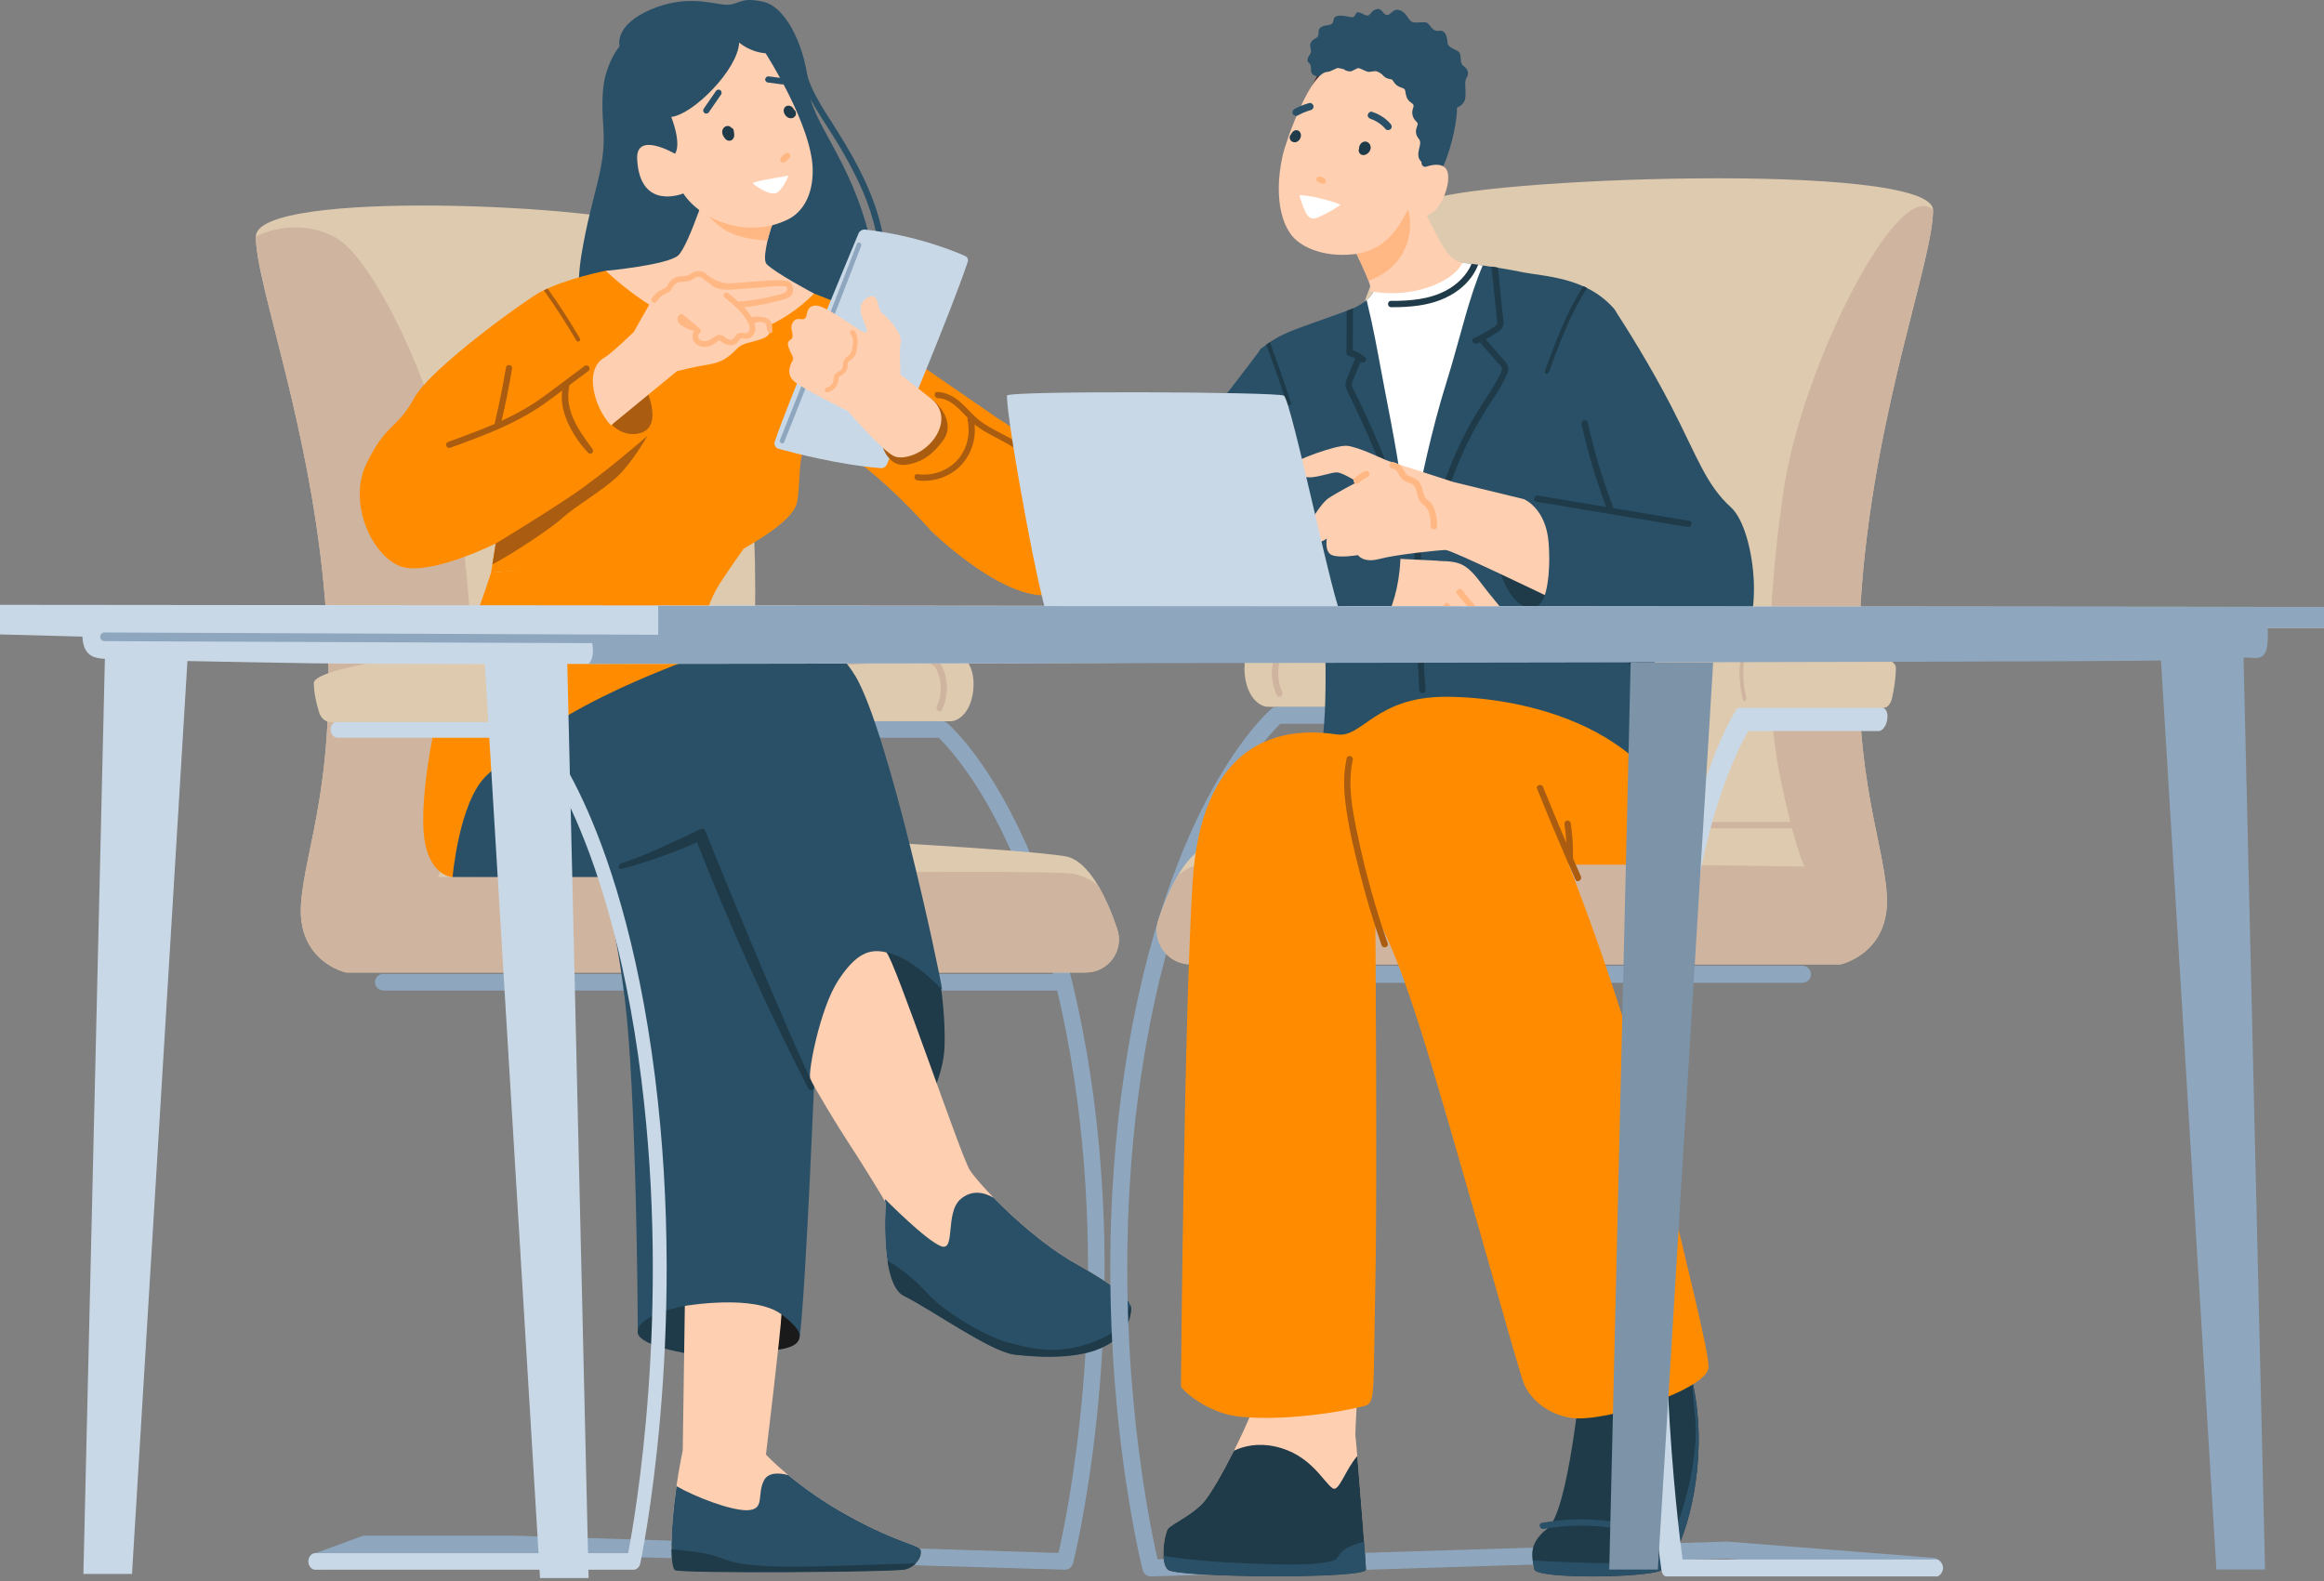 <svg xmlns="http://www.w3.org/2000/svg" width="241" height="164" viewBox="0 0 241 164" fill="none"><rect x="0" y="0" width="241" height="164" fill="#808080" stroke="none"/><g clip-path="url(#clip0_3130_7284)"><path d="M39.746 102.734H109.726C110.203 102.734 110.585 102.353 110.585 101.875C110.585 101.397 110.203 101.016 109.726 101.016H39.746C39.268 101.016 38.887 101.402 38.887 101.875C38.887 102.348 39.268 102.734 39.746 102.734Z" fill="#8EA7BF"></path><path d="M97.411 74.836H69.594C69.594 74.836 68.51 72.667 68.51 70.769C68.51 68.872 91.682 66.707 97.32 67.158C101.276 67.475 101.129 70.815 100.825 72.231C100.37 74.33 99.061 74.799 98.698 74.799C98.335 74.799 97.407 74.836 97.407 74.836H97.411Z" fill="#DECAAF"></path><path d="M110.437 162.806C110.827 162.806 111.172 162.539 111.269 162.163C111.328 161.933 117.187 138.816 113.097 111.652C110.951 97.421 107.06 88.25 104.174 83.062C101.008 77.374 98.348 75.099 98.237 75.003C98.081 74.874 97.888 74.801 97.682 74.801H73.678C73.205 74.801 72.819 75.187 72.819 75.66C72.819 76.133 73.205 76.519 73.678 76.519H97.346C98.026 77.176 100.223 79.474 102.736 84.013C105.53 89.068 109.302 98.005 111.397 111.904C115.05 136.156 110.671 157.131 109.766 161.069L53.35 159.277C53.318 159.277 37.7 159.277 37.673 159.277L32.779 161.065C32.306 161.101 31.952 161.515 31.989 161.988C32.026 162.461 32.439 162.815 32.913 162.778L54.035 161.152L110.423 162.801H110.441L110.437 162.806Z" fill="#8EA7BF"></path><path d="M112.597 100.865H35.891C35.891 100.865 30.85 99.785 31.213 93.844C31.572 87.903 35.174 80.702 33.731 62.525C32.293 44.343 26.531 29.585 26.531 24.544C26.531 19.503 63.653 21.305 67.972 23.643C72.291 25.982 76.611 38.402 77.874 50.827C79.133 63.246 77.323 82.315 77.323 86.561C85.46 87.002 106.137 88.086 110.456 88.808C112.914 89.217 114.734 93.072 115.841 96.311C116.604 98.544 114.959 100.865 112.597 100.865Z" fill="#DECAAF"></path><path d="M38.873 86.453H72.277C72.691 86.453 72.691 87.096 72.277 87.096H38.873C38.459 87.096 38.459 86.453 38.873 86.453Z" fill="#CFB49F"></path><path d="M26.531 24.542C26.531 24.542 30.313 22.382 34.632 24.542C38.951 26.701 45.972 42.002 47.594 53.163C49.216 64.324 49.395 74.405 47.957 81.605C46.519 88.805 45.434 90.965 45.434 90.965C45.434 90.965 108.122 90.064 111.182 90.607C112.29 90.8 113.135 91.236 113.879 91.852C114.679 93.207 115.341 94.82 115.851 96.313C116.613 98.546 114.968 100.867 112.607 100.867H35.891C35.891 100.867 30.85 99.787 31.213 93.846C31.572 87.905 35.174 80.705 33.731 62.528C32.293 44.346 26.531 29.587 26.531 24.546V24.542Z" fill="#CFB49F"></path><path d="M85.635 68.512C88.028 68.287 90.427 68.154 92.83 68.117C93.432 68.108 94.034 68.103 94.636 68.108C95.206 68.108 95.798 68.076 96.364 68.158C97.379 68.305 97.838 69.256 98.055 70.162C98.326 71.324 98.192 72.537 97.701 73.621C97.531 73.998 96.975 73.672 97.145 73.295C97.54 72.418 97.655 71.411 97.462 70.469C97.374 70.056 97.25 69.624 97.011 69.27C96.731 68.852 96.327 68.774 95.849 68.765C93.68 68.714 91.502 68.765 89.338 68.88C88.102 68.949 86.866 69.04 85.635 69.155C85.221 69.197 85.226 68.549 85.635 68.512Z" fill="#CFB49F"></path><path d="M77.119 56.918C77.119 56.918 75.69 58.903 74.634 60.543C73.577 62.184 73.103 63.944 73.007 65.111C72.91 66.273 74.895 73.799 74.895 73.799L46.922 90.966C46.922 90.966 44.257 90.906 43.922 86.201C43.586 81.496 45.493 71.681 47.147 68.878C48.806 66.08 50.915 59.404 50.915 59.404L77.115 56.918H77.119Z" fill="#FF8C00"></path><path d="M97.594 102.5C97.594 102.5 98.058 105.68 97.948 108.584C97.842 111.492 96.169 115.494 93.868 116.808C91.565 118.123 87.122 106.282 87.453 103.373C87.784 100.469 91.29 97.234 92.553 96.959C93.812 96.683 97.599 102.496 97.599 102.496L97.594 102.5Z" fill="#1F3B49"></path><path d="M88.685 70.096C85.221 64.205 78.636 65.418 74.652 67.151C70.664 68.883 58.534 72.563 50.396 80.494C47.598 83.224 46.932 90.966 46.932 90.966H62.182C62.182 90.966 63.57 93.833 64.783 103.537C65.996 113.242 66.147 136.547 66.133 138.132C66.133 138.504 70.604 139.566 74.924 140.236C78.898 140.857 82.827 139.492 82.937 138.614C83.585 133.491 84.536 109.773 84.536 109.773C84.536 109.773 85.239 103.887 88.35 100.068C91.603 96.071 97.011 101.975 97.705 102.664C97.424 100.647 92.163 75.982 88.694 70.091L88.685 70.096Z" fill="#2A5067"></path><path d="M84.389 112.59C81.393 106.52 73.894 88.095 73.141 86.17C73.062 85.968 72.87 85.88 72.667 85.977C70.664 86.933 66.666 88.872 64.534 89.483C64.135 89.593 63.868 90.264 64.594 90.085C66.685 89.565 70.324 88.27 72.281 87.365C73.582 90.677 74.946 93.967 76.371 97.225C77.859 100.621 79.413 103.989 81.035 107.325C81.949 109.199 82.882 111.065 83.837 112.921C84.026 113.293 84.577 112.967 84.393 112.595L84.389 112.59Z" fill="#1F3B49"></path><path d="M91.855 124.778C91.855 124.631 88.97 119.995 87.991 118.524C87.017 117.059 84.269 112.547 84.025 111.862C83.777 111.177 85.027 104.639 86.883 101.753C88.74 98.868 90.201 98.353 91.915 98.78C92.769 99.538 99.63 119.871 100.558 121.337C101.486 122.802 106.554 128.206 111.448 130.986C116.346 133.761 117.37 134.859 117.297 135.884C117.223 136.908 116.552 141.83 105.162 140.488C102.736 140.203 96.376 135.695 93.757 134.418C91.198 133.177 91.855 124.769 91.855 124.769V124.778Z" fill="#FFCFB1"></path><path d="M111.449 130.991C108.352 129.231 105.186 126.424 103.045 124.227C102.057 123.671 100.798 123.35 99.603 124.379C97.963 125.794 99.148 129.865 97.568 129.245C95.982 128.625 91.796 124.379 91.796 124.379L91.76 124.577C91.82 124.687 91.856 124.76 91.856 124.774C91.856 124.774 91.195 133.178 93.758 134.423C96.378 135.696 102.737 140.208 105.163 140.493C116.554 141.835 117.224 136.909 117.298 135.889C117.371 134.864 116.347 133.771 111.449 130.991Z" fill="#2A5067"></path><path d="M117.22 135.34C116.857 136.295 116.103 137.876 114.913 138.492C110.208 140.95 106.651 139.774 104.607 139.259C102.562 138.749 98.137 136.309 96.093 134.062C94.636 132.454 92.968 131.269 92.022 130.754C92.279 132.445 92.784 133.952 93.758 134.425C96.377 135.698 102.737 140.21 105.163 140.495C116.553 141.837 117.224 136.911 117.298 135.891C117.312 135.712 117.289 135.528 117.22 135.34Z" fill="#1F3B49"></path><path d="M71.046 135.445H71.023C71.023 135.445 66.221 136.24 66.12 138.133C66.023 140.026 75.774 141.368 77.166 140.472C78.558 139.576 71.046 135.445 71.046 135.445Z" fill="#1F3B49"></path><path d="M81.04 136.325C81.04 136.325 82.951 137.676 82.928 138.563C82.896 139.881 80.819 139.982 78.99 140.198C77.166 140.414 81.04 136.32 81.04 136.32V136.325Z" fill="#1A1A1A"></path><path d="M71.022 135.447C71.022 135.447 78.222 134.188 81.039 136.324C81.002 137.85 79.431 150.858 79.431 150.858C79.431 150.858 82.353 154.097 87.982 157.217C93.51 160.273 95.439 160.144 95.513 160.874C95.545 161.178 95.449 161.504 95.256 161.803C94.98 162.23 94.507 162.602 93.905 162.772C92.88 163.062 70.586 163.213 69.998 162.846C69.414 162.478 69.414 157.217 70.802 150.417L71.018 135.442L71.022 135.447Z" fill="#FFCFB1"></path><path d="M87.982 157.22C85.257 155.713 83.171 154.173 81.742 152.992C80.906 152.772 79.674 152.639 79.21 153.567C78.48 155.028 79.357 156.563 77.528 156.636C75.847 156.705 72.01 155.226 70.154 154.137C69.437 159.058 69.524 162.554 69.997 162.848C70.581 163.216 92.88 163.064 93.904 162.775C94.506 162.605 94.98 162.228 95.255 161.805C95.448 161.507 95.545 161.181 95.513 160.877C95.439 160.147 93.509 160.275 87.982 157.22Z" fill="#2A5067"></path><path d="M93.906 162.777C94.337 162.653 94.705 162.424 94.976 162.148C90.937 162.244 84.651 162.534 81.329 162.483C76.431 162.41 75.627 161.9 74.166 161.385C73.045 160.995 70.674 160.774 69.631 160.691C69.649 161.941 69.787 162.718 69.998 162.851C70.582 163.219 92.881 163.067 93.906 162.777Z" fill="#1F3B49"></path><path d="M32.697 162.806H65.702C66.028 162.806 66.313 162.539 66.396 162.163C66.447 161.933 71.34 138.816 67.921 111.652C66.129 97.421 62.881 88.25 60.473 83.062C57.827 77.374 55.607 75.099 55.511 75.003C55.382 74.874 55.221 74.801 55.047 74.801H35.004C34.609 74.801 34.287 75.187 34.287 75.66C34.287 76.133 34.609 76.519 35.004 76.519H54.766C55.336 77.176 57.169 79.474 59.269 84.013C61.603 89.068 64.756 98.005 66.502 111.904C69.557 136.193 65.886 157.196 65.137 161.088H32.697C32.302 161.088 31.98 161.469 31.98 161.947C31.98 162.425 32.302 162.806 32.697 162.806Z" fill="#C9D8E6"></path><path d="M55.28 74.898H34.314C33.776 74.898 33.289 74.502 33.096 73.896C32.844 73.092 32.545 71.92 32.545 70.836C32.545 68.938 50.492 66.774 55.202 67.224C58.506 67.541 58.382 70.886 58.129 72.297C57.752 74.397 56.654 74.865 56.355 74.865C56.057 74.865 55.28 74.902 55.28 74.902V74.898Z" fill="#DECAAF"></path><path d="M58.079 68.29C57.399 66.856 56.237 66.47 54.959 66.295C53.498 66.098 51.752 66.286 50.296 66.461C48.55 66.668 46.804 66.879 45.057 67.09C44.718 67.132 44.713 67.775 45.057 67.734C46.468 67.564 47.874 67.398 49.28 67.228C50.608 67.072 52.106 66.87 53.443 66.851C54.109 66.842 54.615 66.874 55.267 67.026C55.878 67.164 56.554 67.361 57.055 67.83C57.882 68.597 58.066 69.98 58.075 71.161C58.079 71.97 58.024 72.838 57.67 73.546C57.372 74.139 56.756 74.538 56.159 74.681C55.764 74.773 55.901 75.283 56.159 75.278C57.643 75.251 58.318 73.987 58.53 72.563C58.732 71.189 58.667 69.525 58.079 68.29Z" fill="#CFB49F"></path><path d="M53.875 68.271C53.939 68.133 54.201 68.027 54.316 68.133C54.651 68.436 54.83 68.9 54.954 69.369C55.092 69.883 55.17 70.421 55.203 70.959C55.262 72.029 54.991 73.086 54.633 74.065C54.495 74.446 54.031 74.115 54.169 73.739C54.463 72.921 54.601 72.025 54.573 71.138C54.559 70.701 54.509 70.269 54.412 69.847C54.334 69.484 54.205 69.144 53.971 68.712C53.893 68.565 53.797 68.436 53.875 68.271Z" fill="#CFB49F"></path><path d="M82.284 4.028C83.295 5.471 83.41 7.313 84.099 8.903C84.848 10.617 85.937 12.152 86.92 13.732C88.928 16.949 90.739 20.367 91.506 24.112C91.938 26.212 92.03 28.399 91.639 30.513C91.566 30.917 90.922 30.862 90.996 30.453C91.69 26.722 90.835 22.913 89.319 19.49C88.565 17.79 87.66 16.163 86.69 14.578C85.735 13.011 84.655 11.509 83.832 9.864C83.382 8.963 83.061 8.03 82.799 7.061C82.56 6.156 82.325 5.218 81.778 4.437C81.544 4.097 82.036 3.684 82.275 4.028H82.284Z" fill="#2A5067"></path><path d="M83.742 37.183C83.742 37.183 92.233 33.25 90.22 24.8C88.203 16.35 84.049 12.701 83.838 9.012C83.627 5.318 81.701 0.815 79.225 0.208C76.748 -0.403 76.67 0.53 75.31 0.493C73.945 0.456 71.322 -0.633 67.517 0.975C63.602 2.625 64.255 4.798 64.255 4.798C64.255 4.798 63.395 5.759 62.835 7.666C62.279 9.577 62.504 12.168 62.578 13.359C62.84 17.521 61.392 19.911 60.317 26.298C59.242 32.685 60.441 43.505 69.447 44.732C78.453 45.964 83.746 37.178 83.746 37.178L83.742 37.183Z" fill="#2A5067"></path><path d="M84.412 30.448C84.412 30.448 87.95 31.767 89.236 32.525C90.523 33.288 96.069 38.287 96.069 38.287L103.577 43.466C103.577 43.466 105.001 44.247 106.816 45.947C108.631 47.647 113.24 55.366 112.367 58.206C109.454 67.699 96.556 55.068 96.556 55.068C96.556 55.068 87.918 45.166 84.118 45.892C82.578 46.186 83.102 50.284 82.624 52.2C82.146 54.117 77.956 56.391 77.124 56.91C76.293 57.429 50.924 59.396 50.924 59.396L51.407 56.373C51.407 56.373 45.411 59.364 42.171 58.9C38.932 58.436 35.941 52.444 37.962 48.175C39.979 43.907 41.243 44.453 42.929 41.315C44.616 38.181 54.559 31.078 56.006 30.301C58.616 28.9 62.82 28.082 62.82 28.082L84.412 30.439V30.448Z" fill="#FF8C00"></path><path d="M62.82 28.088C62.82 28.088 67.939 33.101 73.683 34.489C79.421 35.877 84.416 30.445 84.416 30.445C84.416 30.445 80.359 28.295 79.5 27.39C78.64 26.48 81.383 19.39 81.383 19.39L73.728 18.246C73.728 18.246 71.44 25.511 70.324 26.498C69.203 27.486 62.82 28.093 62.82 28.093V28.088Z" fill="#FFCFB1"></path><path d="M80.088 23.353C80.226 23.022 78.329 22.457 78.687 22.305C77.699 19.879 78.614 17.949 78.614 17.949L71.496 19.015C71.914 19.957 72.36 20.881 72.971 21.722C73.605 22.595 74.386 23.436 75.347 23.95C76.288 24.451 77.336 24.717 78.388 24.837C78.806 24.887 79.183 24.938 79.606 24.92C79.638 24.699 79.983 23.537 80.093 23.348L80.088 23.353Z" fill="#FFB884"></path><path d="M79.391 5.521C79.391 5.521 84.234 13.025 84.279 17.634C84.307 20.409 83.108 22.063 81.743 22.743C77.548 24.834 72.668 22.83 70.858 20.064C70.858 20.064 66.355 21.939 66.075 16.512C65.918 13.549 69.99 15.947 69.99 15.947C69.99 15.947 70.748 15.184 69.613 12.129C71.883 11.871 76.528 7.208 76.652 4.414C76.652 4.414 77.732 5.397 79.391 5.526V5.521Z" fill="#FFCFB1"></path><path d="M89.025 24.226C87.835 27.079 81.558 42.114 80.341 45.817C80.24 46.125 80.419 46.456 80.727 46.543C82.317 46.984 87.026 48.211 91.313 48.551C91.603 48.574 91.874 48.409 91.984 48.138C93.082 45.528 98.683 32.189 100.356 27.153C100.439 26.914 100.324 26.657 100.094 26.556C98.867 26.009 94.93 24.405 89.733 23.813C89.429 23.78 89.14 23.946 89.02 24.226H89.025Z" fill="#C9D8E6"></path><path d="M88.861 25.299C87.845 27.951 86.821 30.597 85.787 33.244C84.753 35.891 83.715 38.533 82.662 41.17C82.074 42.659 81.477 44.148 80.879 45.636C80.76 45.93 81.206 46.137 81.325 45.843C82.382 43.206 83.43 40.568 84.473 37.926C85.516 35.284 86.55 32.637 87.574 29.991C88.153 28.497 88.732 27 89.306 25.502C89.417 25.208 88.971 25.001 88.856 25.295L88.861 25.299Z" fill="#8EA7BF"></path><path d="M91.576 46.464C91.576 46.464 92.21 48.445 93.961 48.206C95.716 47.967 96.851 46.993 97.834 45.628C98.822 44.263 98.037 42.526 96.64 41.414C95.238 40.307 91.576 46.464 91.576 46.464Z" fill="#AA5D11"></path><path d="M96.644 41.42C96.644 41.42 98.266 42.605 97.333 44.705C96.4 46.805 93.984 47.747 92.812 47.352C91.645 46.961 87.927 42.628 87.927 42.628C87.927 42.628 83.103 40.285 82.271 39.481C81.44 38.681 82.055 37.661 82.234 37.307C82.409 36.954 81.242 35.685 81.918 35.286C82.588 34.886 81.77 34.169 82.202 33.462C82.634 32.749 83.195 33.324 83.498 33.002C83.801 32.68 83.512 31.83 84.504 31.692C85.497 31.555 88.488 33.949 89.49 34.399C90.496 34.849 89.338 33.241 89.242 32.207C89.145 31.169 90.174 30.571 90.652 30.773C91.13 30.976 90.992 32.12 91.489 32.492C91.985 32.864 93.565 34.509 93.4 35.451C93.235 36.388 93.386 38.842 93.386 38.842L96.644 41.42Z" fill="#FFCFB1"></path><path d="M88.603 34.326C88.406 34.078 88.006 34.363 88.204 34.611C88.585 35.089 88.456 35.865 88.309 36.417C88.227 36.72 88.043 36.84 87.813 37.023C87.588 37.203 87.441 37.405 87.427 37.699C87.409 37.988 87.381 38.245 87.138 38.438C86.912 38.613 86.646 38.641 86.522 38.935C86.416 39.183 86.476 39.463 86.356 39.711C86.237 39.955 86.003 40.152 85.736 40.203C85.428 40.267 85.47 40.759 85.782 40.695C86.269 40.593 86.692 40.267 86.857 39.785C86.894 39.675 86.922 39.564 86.931 39.445C86.94 39.339 86.931 39.178 86.991 39.086C87.05 39.004 87.188 38.976 87.275 38.925C87.39 38.861 87.491 38.783 87.579 38.691C87.749 38.517 87.864 38.278 87.9 38.034C87.919 37.901 87.891 37.749 87.933 37.621C87.969 37.515 88.057 37.446 88.144 37.382C88.337 37.235 88.53 37.097 88.654 36.876C88.783 36.647 88.829 36.375 88.865 36.114C88.962 35.507 89.008 34.827 88.603 34.312V34.326Z" fill="#FFB884"></path><path d="M63.486 44.096C63.486 44.096 64.681 45.401 66.4 44.919C68.118 44.437 67.801 42.258 67.089 40.568C66.376 38.877 63.486 44.096 63.486 44.096Z" fill="#AA5D11"></path><path d="M70.186 38.5C70.186 38.5 71.601 38.118 73.623 37.774C75.644 37.434 76.177 36.179 76.894 35.812C77.611 35.444 79.054 35.306 79.559 34.856C80.069 34.406 79.991 33.611 79.702 33.188C79.412 32.765 78.006 33.298 77.689 33.082C77.368 32.862 76.586 31.483 76.586 31.483C76.586 31.483 78.144 31.534 79.532 31.355C80.919 31.171 81.962 31.074 82.293 30.339C82.624 29.604 82.054 29.411 80.85 29.374C79.642 29.337 74.735 29.351 74.537 29.374C74.34 29.393 73.306 28.538 72.796 28.437C72.286 28.336 71.964 28.667 71.376 28.818C70.792 28.974 70.37 28.763 69.901 29.108C69.432 29.452 69.267 30.371 68.729 30.472C68.187 30.573 67.934 30.546 67.59 31.134C67.245 31.718 65.738 34.41 65.738 34.41C65.738 34.41 63.404 36.694 62.646 37.112C61.883 37.535 61.139 38.66 61.644 40.815C62.149 42.97 63.362 44.11 63.362 44.11L70.195 38.5H70.186Z" fill="#FFCFB1"></path><path d="M80.942 29.078C79.871 29.032 77.873 29.225 76.802 29.308C75.943 29.377 74.702 29.699 73.144 28.334C72.928 28.141 72.607 28.104 72.317 28.127C71.968 28.15 71.743 28.329 71.458 28.509C71.178 28.678 70.796 28.619 70.484 28.669C70.19 28.72 69.887 28.812 69.652 29.005C69.409 29.207 69.326 29.496 69.119 29.726C68.913 29.96 68.545 30.039 68.288 30.218C68.017 30.406 67.791 30.65 67.608 30.925C67.401 31.242 67.851 31.619 68.063 31.302C68.233 31.045 68.439 30.824 68.692 30.654C68.931 30.494 69.225 30.415 69.446 30.227C69.671 30.034 69.754 29.744 69.947 29.529C70.13 29.322 70.42 29.262 70.682 29.235C70.985 29.198 71.311 29.221 71.601 29.097C71.862 28.982 72.037 28.752 72.336 28.715C72.621 28.683 72.832 28.812 73.03 29C73.209 29.17 73.627 29.427 73.641 29.441C74.151 29.983 74.923 30.066 75.626 30.043C76.517 30.016 77.312 29.905 78.203 29.864C79.15 29.827 80.528 29.565 81.466 29.712C81.576 29.731 81.732 29.919 81.572 30.172C81.493 30.287 81.374 30.365 81.277 30.402C80.836 30.558 80.372 30.663 79.917 30.769C78.856 31.017 77.776 31.187 76.687 31.288C76.65 31.288 76.618 31.298 76.591 31.311C76.246 30.99 75.878 30.691 75.511 30.406C75.212 30.177 74.835 30.627 75.134 30.861C75.777 31.357 76.411 31.886 76.931 32.511C77.197 32.837 77.464 33.191 77.629 33.577C77.753 33.866 77.854 34.408 77.454 34.546C77.303 34.597 77.11 34.519 76.954 34.509C76.765 34.5 76.591 34.542 76.444 34.656C76.191 34.845 76.127 35.226 75.764 35.231C75.382 35.231 75.212 34.941 74.909 34.79C74.495 34.587 74.151 34.9 73.834 35.116C73.507 35.337 73.066 35.502 72.69 35.304C72.414 35.157 72.262 34.758 72.566 34.546C72.722 34.436 72.726 34.197 72.579 34.078C72.005 33.6 71.431 33.122 70.852 32.639C70.755 32.557 70.594 32.547 70.493 32.626C70.208 32.851 70.19 33.237 70.406 33.517C70.654 33.829 71.132 33.995 71.472 34.179C71.582 34.238 71.895 34.275 71.964 34.335C71.821 34.56 71.775 34.84 71.84 35.107C71.936 35.529 72.294 35.824 72.703 35.934C73.168 36.053 73.636 35.92 74.036 35.681C74.188 35.594 74.486 35.268 74.661 35.318C74.734 35.337 74.803 35.442 74.863 35.488C74.964 35.566 75.079 35.635 75.194 35.686C75.584 35.851 76.062 35.87 76.407 35.589C76.563 35.465 76.632 35.268 76.774 35.139C76.926 35.001 77.229 35.148 77.422 35.139C77.863 35.111 78.203 34.739 78.305 34.321C78.373 34.041 78.328 33.765 78.236 33.498C79.54 33.126 79.495 33.82 79.536 34.146C79.536 34.146 79.614 34.514 79.802 34.537C79.959 34.555 80.073 34.569 80.087 34.39C80.101 34.128 80.106 33.875 80.037 33.623C79.968 33.356 79.789 33.136 79.54 33.011C79.302 32.892 79.012 32.869 78.755 32.846C78.484 32.828 78.213 32.837 77.955 32.91L77.928 32.86C77.707 32.502 77.45 32.171 77.17 31.863C78.116 31.762 79.053 31.605 79.977 31.39C80.478 31.275 80.988 31.16 81.48 30.994C81.838 30.875 82.196 30.64 82.228 30.232C82.307 29.175 81.627 29.087 80.947 29.06L80.942 29.078Z" fill="#FFB884"></path><path d="M80.924 16.432C80.943 16.377 80.975 16.335 81.021 16.298C81.159 16.17 81.301 16.041 81.439 15.912C81.471 15.885 81.508 15.867 81.549 15.857C81.591 15.844 81.632 15.834 81.673 15.844C81.719 15.844 81.76 15.857 81.793 15.885C81.829 15.899 81.866 15.926 81.889 15.958C81.94 16.027 81.977 16.11 81.963 16.197C81.958 16.225 81.949 16.253 81.944 16.28C81.926 16.335 81.889 16.377 81.848 16.413C81.71 16.542 81.567 16.671 81.43 16.799C81.397 16.827 81.361 16.845 81.319 16.854C81.278 16.868 81.237 16.877 81.195 16.868C81.149 16.868 81.108 16.854 81.076 16.827C81.034 16.813 81.002 16.785 80.979 16.753C80.929 16.684 80.897 16.602 80.906 16.519C80.91 16.491 80.92 16.464 80.924 16.432Z" fill="#FFB884"></path><path d="M81.361 11.156C81.467 11.014 81.637 10.945 81.812 10.959C81.908 10.963 81.991 11 82.074 11.051L82.124 11.083C82.156 11.115 82.193 11.147 82.221 11.179C82.267 11.235 82.303 11.299 82.331 11.363C82.437 11.432 82.51 11.542 82.533 11.671C82.552 11.758 82.533 11.836 82.519 11.919C82.505 11.974 82.478 12.025 82.441 12.066C82.386 12.13 82.322 12.186 82.244 12.222C82.17 12.255 82.106 12.264 82.032 12.268C81.89 12.268 81.757 12.232 81.642 12.149C81.587 12.112 81.541 12.062 81.495 12.016C81.467 11.983 81.444 11.951 81.421 11.919C81.352 11.813 81.297 11.708 81.274 11.579C81.269 11.538 81.269 11.492 81.269 11.45V11.395C81.288 11.308 81.311 11.23 81.366 11.161L81.361 11.156Z" fill="#1F3B49"></path><path d="M75.359 13.073C75.506 13.04 75.676 13.086 75.791 13.188C75.814 13.21 75.837 13.233 75.86 13.261C75.97 13.298 76.067 13.385 76.081 13.509C76.099 13.624 76.113 13.734 76.131 13.849C76.15 14.015 76.15 14.175 76.067 14.322C75.993 14.465 75.851 14.584 75.686 14.598C75.561 14.603 75.46 14.584 75.355 14.52C75.295 14.483 75.244 14.433 75.194 14.378C75.116 14.286 75.051 14.185 74.992 14.084C74.923 13.959 74.891 13.822 74.891 13.679C74.891 13.399 75.084 13.132 75.359 13.077V13.073Z" fill="#1F3B49"></path><path d="M72.979 11.273C73.402 10.658 73.829 10.042 74.252 9.426C74.349 9.288 74.569 9.247 74.703 9.353C74.84 9.463 74.877 9.656 74.776 9.803C74.353 10.418 73.926 11.034 73.503 11.65C73.407 11.788 73.186 11.829 73.053 11.723C72.915 11.613 72.878 11.42 72.979 11.273Z" fill="#2A5067"></path><path d="M79.707 7.918C80.194 7.982 80.681 8.047 81.168 8.111C81.338 8.134 81.485 8.286 81.457 8.465C81.434 8.63 81.283 8.777 81.103 8.754C80.617 8.69 80.129 8.626 79.642 8.561C79.477 8.538 79.325 8.387 79.353 8.212C79.376 8.042 79.528 7.9 79.707 7.923V7.918Z" fill="#2A5067"></path><path d="M81.77 18.223C81.77 18.223 77.997 18.82 78.075 18.999C78.158 19.178 79.752 20.286 80.446 20.042C81.136 19.803 81.77 18.223 81.77 18.223Z" fill="white"></path><path d="M100.333 43.582C100.66 45.016 100.283 46.605 99.29 47.703C98.252 48.852 96.676 49.394 95.15 49.178C94.742 49.119 94.719 49.767 95.127 49.822C96.832 50.061 98.656 49.413 99.791 48.108C100.899 46.84 101.335 45.075 100.963 43.435C100.871 43.031 100.242 43.178 100.333 43.582Z" fill="#AA5D11"></path><path d="M60.63 37.953C59.729 38.624 58.833 39.295 57.937 39.965C57.073 40.613 56.219 41.275 55.309 41.859C54.261 42.534 53.154 43.113 52.019 43.637C52.437 41.845 52.8 40.044 53.103 38.229C53.172 37.82 52.534 37.705 52.469 38.118C52.143 40.076 51.748 42.019 51.288 43.949V43.968C50.778 44.188 50.268 44.4 49.758 44.602C48.669 45.034 47.562 45.433 46.464 45.838C46.073 45.98 46.303 46.582 46.694 46.44C48.669 45.723 50.645 45.006 52.543 44.11C53.48 43.669 54.395 43.187 55.277 42.649C56.205 42.079 57.069 41.431 57.942 40.779L58.3 40.508C57.937 42.938 59.697 45.608 60.993 46.959C61.278 47.253 61.673 46.872 61.425 46.541C59.858 44.446 58.53 42.502 59.044 39.984V39.952L61.011 38.481C61.342 38.233 60.97 37.709 60.634 37.958L60.63 37.953Z" fill="#AA5D11"></path><path d="M51.403 56.381L51.059 58.535C53.2 57.428 57.23 54.736 58.346 53.706C59.628 52.526 62.417 50.931 63.993 49.456C65.574 47.986 67.154 45.188 67.154 45.188C67.154 45.188 62.748 49.056 59.366 51.335C55.984 53.614 51.399 56.376 51.399 56.376L51.403 56.381Z" fill="#AA5D11"></path><path d="M107.097 47.37C106.201 46.166 104.85 45.486 103.55 44.806C102.883 44.457 102.217 44.103 101.624 43.648C100.908 43.102 100.347 42.389 99.685 41.787C98.992 41.153 98.16 40.685 97.204 40.652C96.791 40.643 96.855 41.282 97.264 41.296C98.955 41.351 99.961 43.166 101.156 44.099C102.277 44.972 103.609 45.5 104.818 46.231C105.484 46.635 106.109 47.122 106.578 47.752C106.826 48.082 107.345 47.71 107.101 47.375L107.097 47.37Z" fill="#AA5D11"></path><path d="M59.783 35.343C59.921 35.582 60.27 35.329 60.132 35.09C59.094 33.317 57.982 31.594 56.792 29.926C56.658 29.985 56.525 30.045 56.397 30.114C57.6 31.805 58.735 33.551 59.783 35.348V35.343Z" fill="#AA5D11"></path><path d="M132.695 73.343H161.202C161.202 73.343 162.314 71.123 162.314 69.18C162.314 67.236 138.567 65.012 132.787 65.476C128.73 65.802 128.882 69.226 129.194 70.673C129.658 72.823 131.004 73.301 131.372 73.301C131.739 73.301 132.691 73.338 132.691 73.338L132.695 73.343Z" fill="#DECAAF"></path><path d="M119.347 163.501C118.947 163.501 118.598 163.23 118.497 162.839C118.432 162.6 112.432 138.909 116.622 111.074C118.818 96.49 122.807 87.089 125.766 81.772C129.014 75.942 131.734 73.612 131.849 73.515C132.01 73.382 132.208 73.309 132.419 73.309H157.02C157.507 73.309 157.902 73.704 157.902 74.191C157.902 74.678 157.507 75.073 157.02 75.073H132.764C132.065 75.744 129.818 78.096 127.241 82.756C124.378 87.934 120.509 97.096 118.363 111.34C114.619 136.198 119.108 157.688 120.041 161.727L179.025 159.889C179.057 159.889 179.089 159.889 179.117 159.889L200.524 161.576C201.011 161.612 201.369 162.04 201.333 162.522C201.296 163.009 200.873 163.372 200.386 163.331L179.025 161.649L119.374 163.501H119.351H119.347Z" fill="#8EA7BF"></path><path d="M144.77 66.866C142.316 66.632 139.858 66.494 137.39 66.457C136.775 66.448 136.159 66.443 135.543 66.443C134.96 66.443 134.349 66.411 133.77 66.498C132.727 66.65 132.258 67.624 132.037 68.552C131.757 69.747 131.895 70.983 132.4 72.1C132.575 72.486 133.145 72.15 132.97 71.764C132.566 70.864 132.446 69.834 132.644 68.869C132.731 68.442 132.86 68.005 133.103 67.642C133.393 67.211 133.806 67.132 134.298 67.123C136.522 67.073 138.75 67.123 140.974 67.243C142.243 67.312 143.506 67.408 144.77 67.528C145.192 67.569 145.188 66.907 144.77 66.866Z" fill="#CFB49F"></path><path d="M186.914 101.932H126.413C125.926 101.932 125.531 101.537 125.531 101.05C125.531 100.563 125.926 100.168 126.413 100.168H186.914C187.401 100.168 187.796 100.563 187.796 101.05C187.796 101.537 187.401 101.932 186.914 101.932Z" fill="#8EA7BF"></path><path d="M123.468 100.019H190.865C190.865 100.019 196.03 98.911 195.662 92.823C195.295 86.735 191.605 79.356 193.08 60.723C194.555 42.091 200.459 26.965 200.459 21.8C200.459 16.636 152.31 18.478 147.885 20.877C143.455 23.275 139.031 36.003 137.739 48.731C136.448 61.459 138.309 81.001 138.309 85.352C129.97 85.807 130.094 86.914 125.664 87.649C123.146 88.072 121.281 92.019 120.146 95.341C119.365 97.629 121.056 100.009 123.472 100.009L123.468 100.019Z" fill="#DECAAF"></path><path d="M200.461 21.804C200.461 21.804 199.781 20.821 198.2 21.804C193.996 24.414 186.58 39.697 184.916 51.138C183.257 62.574 183.074 72.904 184.544 80.283C186.019 87.662 187.126 89.877 187.126 89.877C187.126 89.877 128.059 88.953 124.921 89.509C123.786 89.712 122.922 90.153 122.16 90.787C121.337 92.174 120.662 93.829 120.138 95.359C119.357 97.647 121.048 100.027 123.465 100.027H190.862C190.862 100.027 196.027 98.92 195.659 92.831C195.291 86.743 191.602 79.364 193.077 60.732C194.552 42.1 200.456 26.973 200.456 21.809L200.461 21.804Z" fill="#CFB49F"></path><path d="M187.811 85.25H143.475C143.047 85.25 143.047 85.912 143.475 85.912H187.811C188.233 85.912 188.238 85.25 187.811 85.25Z" fill="#CFB49F"></path><path d="M130.805 36.127C131.761 35.437 132.418 34.863 134.642 34.045C137.123 33.126 139.637 32.294 140.459 31.918C142.021 31.196 142.416 30.277 142.416 30.277L151.661 27.254C151.661 27.254 155.222 27.681 157.704 28.196C160.189 28.71 164.435 28.692 167.357 31.996C167.454 32.106 167.546 32.244 167.633 32.419C168.474 33.71 171.088 37.813 173.331 42.178C176.046 47.458 176.91 50.27 179.511 52.631C182.116 54.988 183.2 65.892 179.511 67.22C177.806 67.836 174.525 67.477 171.488 66.912C171.667 69.894 171.824 72.614 171.961 74.82C172.09 76.888 173.703 81.57 173.799 82.544C174.475 89.289 172.265 89.68 172.265 89.68C172.265 89.68 136.255 81.473 136.999 77.65C137.748 73.827 137.445 64.771 137.105 60.93C136.765 57.084 128.774 37.592 130.796 36.131L130.805 36.127Z" fill="#2A5067"></path><path d="M147.348 57.388C147.394 61.321 147.504 65.254 147.674 69.183C147.725 70.299 147.775 70.46 147.835 71.576C147.858 72.004 147.196 71.999 147.173 71.576C146.967 67.648 146.819 64.666 146.737 60.733C146.714 59.616 146.695 58.499 146.682 57.383C146.682 56.956 147.339 56.956 147.343 57.383L147.348 57.388Z" fill="#1F3B49"></path><path d="M156.745 64.408C155.9 63.365 155.054 62.326 154.209 61.283C153.529 60.443 152.872 59.39 151.966 58.77C151.208 58.246 150.248 58.205 149.347 58.186C149.228 58.168 149.108 58.154 148.975 58.15C144.78 57.961 140.617 57.736 136.445 57.153C136.413 57.148 136.39 57.139 136.367 57.13C136.335 57.13 136.303 57.13 136.27 57.125H136.261C136.229 57.13 136.201 57.139 136.183 57.143C136.132 57.157 134.864 58.54 134.175 64.624C134.074 65.483 140.066 65.942 141.086 65.864C142.184 65.777 143.314 65.538 144.417 65.612C144.615 65.626 144.817 65.653 144.996 65.736C145.166 65.819 145.304 65.947 145.455 66.053C146.31 66.627 147.551 66.287 148.497 66.241C149.205 66.204 149.742 65.961 150.473 66.076C151.02 66.163 151.636 66.407 152.201 66.296C152.403 66.255 152.605 66.181 152.775 66.062C152.807 66.039 152.867 65.998 152.922 65.956C153.055 65.979 153.239 65.993 153.29 65.998C153.565 66.03 153.892 66.021 154.167 65.984C154.654 65.915 155.036 65.777 155.357 65.465C156.065 66.338 157.462 65.285 156.75 64.412L156.745 64.408Z" fill="#FFCFB1"></path><path d="M130.806 36.125C130.806 36.125 122.007 47.929 117.706 52.156C111.838 57.928 113.695 66.001 117.807 65.918C121.915 65.835 142.592 65.992 142.592 65.992C142.592 65.992 145.243 63.244 145.247 57.041C145.247 55.736 132.083 53.976 132.083 53.976L130.806 36.125Z" fill="#2A5067"></path><path d="M151.924 32.929C151.276 35.176 150.692 37.446 149.989 39.679C149.222 42.128 148.579 44.614 147.995 47.114C147.196 50.518 146.543 53.955 145.946 57.401C145.923 56.413 145.872 55.43 145.794 54.442C145.413 49.668 144.48 44.963 143.57 40.272C143.116 37.928 142.72 35.576 142.21 33.246C142.054 32.534 141.889 31.826 141.719 31.119C142.252 30.655 142.417 30.273 142.417 30.273L151.662 27.25C151.662 27.25 152.553 27.356 153.757 27.53C153.013 29.281 152.443 31.11 151.919 32.934L151.924 32.929Z" fill="white"></path><path d="M163.963 142.687C163.963 142.687 162.663 156.848 160.471 158.534C158.279 160.221 158.954 161.76 159.124 162.771C159.295 163.782 170.584 163.676 172.27 162.877C173.957 162.077 176.318 155.548 176.148 148.614C175.978 141.681 173.621 138.478 173.281 137.132C172.946 135.781 171.935 118.927 169.403 118.081C166.876 117.236 157.434 119.768 157.434 121.789C157.434 123.811 163.963 142.691 163.963 142.691V142.687Z" fill="#1F3B49"></path><path d="M168.912 162.106C172.436 161.954 172.51 161.284 173.709 158.586C174.909 155.889 176.108 150.738 175.805 147.246C175.662 145.601 175.524 144.126 175.437 142.996C175.809 144.522 176.089 146.369 176.145 148.606C176.315 155.54 173.953 162.069 172.266 162.869C170.58 163.673 159.286 163.779 159.121 162.763C159.075 162.492 158.992 162.189 158.941 161.849C160.936 161.964 166.109 162.221 168.912 162.101V162.106Z" fill="#2A5067"></path><path d="M159.905 157.94C162.542 157.467 165.235 157.458 167.872 157.913C168.29 157.986 168.116 158.625 167.698 158.551C165.18 158.115 162.593 158.124 160.079 158.579C159.661 158.652 159.482 158.014 159.9 157.94H159.905Z" fill="#2A5067"></path><path d="M141.655 128.072C141.655 128.072 140.488 148.873 140.547 148.864C140.607 148.855 141.636 161.789 141.655 162.8C141.668 163.811 121.943 163.646 121.102 162.8C120.256 161.959 120.762 159.092 121.102 158.587C121.437 158.081 123.482 157.241 124.736 155.89C125.991 154.543 129.193 148.327 130.034 145.786C130.875 143.245 129.529 127.232 129.189 125.715C128.849 124.199 141.65 128.072 141.65 128.072H141.655Z" fill="#FFCFB1"></path><path d="M124.736 155.889C125.449 155.126 126.786 152.797 127.967 150.458C128.973 149.985 130.416 149.631 132.231 150.026C135.975 150.853 137.248 153.775 138.222 154.373C138.847 154.759 139.569 152.333 140.754 151.018C141.071 154.74 141.641 162.051 141.655 162.8C141.668 163.81 121.943 163.645 121.102 162.8C120.256 161.959 120.762 159.092 121.102 158.586C121.437 158.081 123.482 157.24 124.736 155.889Z" fill="#1F3B49"></path><path d="M136.572 162.163C138.893 161.865 138.369 161.865 139.044 161.037C139.481 160.504 140.675 160.096 141.457 159.875C141.571 161.391 141.65 162.526 141.654 162.797C141.668 163.808 121.942 163.643 121.101 162.797C120.807 162.503 120.679 161.966 120.646 161.368C125.375 162.177 134.573 162.421 136.572 162.163Z" fill="#2A5067"></path><path d="M175.418 89.675H162.676C162.676 89.675 168.595 104.498 171.894 118.406C175.197 132.315 177.159 140.007 177.178 141.78C177.201 144.06 166.541 147.542 162.998 147.069C160.512 146.734 158.711 145.107 158.054 143.568C157.392 142.029 150.541 116.904 147.242 106.556C143.939 96.209 142.62 95.111 142.62 95.111C142.62 95.111 142.84 122.845 142.62 133.413C142.399 143.977 142.62 145.296 141.738 145.737C141.191 146.012 133.894 147.538 128.44 146.917C125.109 146.536 122.467 144.092 122.467 143.756C122.467 142.874 122.807 105.012 123.684 91.366C124.567 77.719 131.836 75.141 138.65 76.175C141.274 76.575 142.611 72.269 149.93 72.269C157.25 72.269 173.212 74.99 175.413 89.67L175.418 89.675Z" fill="#FF8C00"></path><path d="M139.647 78.642C139.739 78.229 140.378 78.403 140.286 78.821C139.739 81.303 140.212 83.857 140.722 86.306C141.237 88.802 141.853 91.273 142.574 93.713C142.983 95.106 143.429 96.484 143.907 97.853C144.049 98.258 143.406 98.428 143.268 98.032C142.409 95.561 141.655 93.056 141.012 90.52C140.382 88.048 139.771 85.525 139.491 82.984C139.33 81.537 139.335 80.08 139.652 78.651L139.647 78.642Z" fill="#AA5D11"></path><path d="M160.024 81.636C160.81 83.575 161.609 85.505 162.432 87.426C162.4 86.792 162.335 86.157 162.239 85.528C162.211 85.353 162.285 85.174 162.469 85.119C162.625 85.078 162.85 85.174 162.878 85.353C163.061 86.53 163.144 87.72 163.121 88.914C163.121 88.947 163.121 88.974 163.112 88.997C163.388 89.631 163.659 90.261 163.939 90.89C164.109 91.276 163.539 91.612 163.369 91.221C161.995 88.106 160.672 84.968 159.395 81.811C159.234 81.416 159.877 81.246 160.033 81.632L160.024 81.636Z" fill="#AA5D11"></path><path d="M150.326 28.714C148.961 29.656 147.211 30.175 145.57 30.35C144.532 30.46 143.452 30.419 142.418 30.267C142.29 30.249 142.165 30.226 142.041 30.198C142.083 30.12 142.115 30.042 142.124 29.959C142.239 29.077 138.692 22.442 138.581 22.272C138.467 22.102 145.556 19.479 146.117 19.198C146.678 18.913 147.652 21.96 148.718 23.89C149.563 25.415 150.257 27.051 151.663 27.239C151.374 27.841 150.868 28.337 150.321 28.71L150.326 28.714Z" fill="#FFCFB1"></path><path d="M145.809 20.816C145.992 21.523 146.181 22.217 146.222 22.948C146.342 25.121 145.298 27.184 143.47 28.356C142.978 28.668 142.459 28.921 141.921 29.128C141.177 27.092 138.677 22.424 138.585 22.281C138.475 22.116 144.825 20.122 145.51 19.805C145.639 20.131 145.726 20.476 145.813 20.816H145.809Z" fill="#FFB884"></path><path d="M134.748 11.626C134.748 11.626 136.48 8.019 136.995 7.087C137.363 6.88 139.481 8.718 139.481 8.718L137.238 11.668C137.238 11.668 134.799 12.302 134.753 11.626H134.748Z" fill="#411E1F"></path><path d="M150.959 11.198C150.959 11.198 151.924 10.996 151.97 9.999C152.016 9.002 151.823 8.492 152.094 8.055C152.36 7.614 152.232 7.173 151.791 6.87C151.349 6.562 151.556 6.001 151.4 5.556C151.244 5.11 150.159 5.064 150.109 4.43C150.058 3.796 149.916 3.088 149.204 3.194C148.487 3.3 148.312 2.5 147.954 2.349C147.6 2.197 146.695 2.496 146.332 2.211C145.969 1.926 145.813 1.264 145.128 1.053C144.443 0.841 144.292 1.531 143.846 1.549C143.396 1.563 143.354 0.791 142.739 0.952C142.118 1.113 142.146 1.632 141.792 1.618C141.438 1.604 140.827 1.011 140.611 1.411C140.391 1.811 140.377 1.862 139.734 1.714C139.086 1.567 138.378 1.54 138.309 2.009C138.24 2.477 138.079 2.569 137.537 2.638C136.995 2.712 136.733 2.964 136.738 3.263C136.738 3.562 136.756 3.805 136.439 3.966C136.122 4.122 135.764 4.435 135.888 4.894C136.012 5.358 135.957 5.505 135.777 5.74C135.598 5.974 135.493 6.378 135.727 6.521C135.966 6.668 135.952 7.022 135.952 7.334C135.947 7.651 136.251 7.872 136.545 7.899C136.843 7.922 136.724 8.101 137.335 8.267C137.942 8.432 142.748 10.174 143.373 10.61C143.998 11.047 146.079 10.877 146.079 10.877L150.954 11.212L150.959 11.198Z" fill="#2A5067"></path><path d="M147.987 19.602C147.987 19.602 149.163 18.692 150.018 16.381C150.872 14.065 151.222 11.382 151.047 10.991C150.923 10.711 147.449 10.656 146.388 10.688C145.326 10.72 145.216 16.142 145.644 17.778C146.071 19.413 147.987 19.602 147.987 19.602Z" fill="#2A5067"></path><path d="M137.73 7.437C137.928 7.46 138.585 7.046 138.741 7.051C138.833 7.051 139.393 7.17 139.453 7.235C139.605 7.386 139.871 7.395 140 7.405C140.243 7.428 140.694 7.042 140.887 7.065C141.107 7.092 141.622 7.405 141.842 7.446C142.077 7.492 142.476 7.349 142.711 7.391C142.936 7.432 143.271 7.644 143.414 7.814C143.584 8.016 143.804 8.131 144.062 8.186C144.268 8.232 144.356 8.213 144.448 8.365C144.549 8.535 144.668 8.696 144.82 8.824C145.017 8.99 145.252 9.054 145.486 9.151C145.656 9.224 145.697 9.275 145.73 9.459C145.803 9.895 145.849 10.249 146.207 10.552C146.313 10.644 146.52 10.75 146.575 10.883C146.635 11.016 146.502 11.269 146.479 11.407C146.387 11.894 146.538 12.275 146.883 12.62C147.039 12.776 147.048 12.822 146.975 13.038C146.906 13.236 146.832 13.428 146.832 13.64C146.832 13.851 146.906 14.081 147.03 14.265C147.113 14.389 147.223 14.495 147.255 14.646C147.319 14.931 147.2 15.253 147.14 15.524C147.035 15.983 147.039 16.484 147.393 16.764C147.416 17.444 147.912 17.284 147.912 17.284C147.912 17.284 149.893 16.53 150.15 17.996C150.403 19.457 149.199 22.264 147.76 22.375C146.318 22.485 146.639 21.442 146.093 21.745C145.546 22.048 144.654 25.885 140.372 26.368C137.234 26.721 134.454 25.6 133.567 23.831C133.567 23.831 131.853 21.35 133.011 16.139C133.379 14.499 135.975 7.267 137.753 7.455L137.73 7.437Z" fill="#FFCFB1"></path><path d="M134.895 13.924C134.882 13.828 134.84 13.741 134.781 13.667C134.703 13.566 134.583 13.515 134.464 13.502C134.413 13.497 134.362 13.502 134.312 13.515C134.229 13.534 134.179 13.566 134.11 13.617L134.055 13.667C134.018 13.709 133.986 13.745 133.958 13.791C133.931 13.828 133.912 13.869 133.894 13.911C133.802 14.003 133.742 14.117 133.742 14.246C133.742 14.375 133.784 14.499 133.871 14.591C133.931 14.655 133.986 14.687 134.064 14.719L134.105 14.733C134.147 14.742 134.188 14.752 134.229 14.756C134.335 14.761 134.454 14.738 134.546 14.678C134.643 14.618 134.721 14.545 134.781 14.453C134.822 14.384 134.859 14.31 134.882 14.232C134.891 14.182 134.905 14.131 134.909 14.081C134.914 14.03 134.909 13.98 134.9 13.929L134.895 13.924Z" fill="#1F3B49"></path><path d="M142.087 15.027C142.05 14.949 141.995 14.88 141.93 14.825C141.866 14.769 141.797 14.719 141.714 14.7C141.618 14.678 141.517 14.668 141.42 14.7C141.324 14.733 141.232 14.779 141.158 14.852C141.034 14.985 140.952 15.142 140.938 15.321C140.938 15.344 140.938 15.371 140.938 15.394L140.924 15.436C140.915 15.482 140.896 15.532 140.896 15.583C140.896 15.707 140.933 15.822 141.011 15.918C141.089 16.019 141.209 16.065 141.328 16.084C141.508 16.111 141.678 16.024 141.815 15.923C141.94 15.831 142.036 15.698 142.096 15.555C142.11 15.532 142.114 15.509 142.119 15.482C142.128 15.431 142.146 15.376 142.146 15.325C142.146 15.22 142.128 15.128 142.082 15.031L142.087 15.027Z" fill="#1F3B49"></path><path d="M137.468 18.62L137.422 18.555C137.385 18.514 137.344 18.486 137.289 18.468C137.165 18.413 137.041 18.358 136.916 18.303C136.875 18.289 136.834 18.28 136.792 18.289C136.751 18.289 136.714 18.298 136.678 18.321C136.641 18.339 136.609 18.362 136.586 18.395C136.553 18.422 136.535 18.459 136.521 18.496C136.498 18.574 136.498 18.661 136.54 18.735L136.586 18.799C136.622 18.84 136.664 18.868 136.714 18.886C136.838 18.946 136.967 19.001 137.091 19.056C137.132 19.075 137.174 19.079 137.215 19.07C137.256 19.07 137.293 19.061 137.33 19.038C137.367 19.019 137.399 18.997 137.422 18.964C137.449 18.937 137.468 18.9 137.482 18.863C137.505 18.785 137.509 18.698 137.468 18.624V18.62Z" fill="#FFB884"></path><path d="M142.316 11.611C143.047 11.85 143.713 12.277 144.214 12.861C144.343 13.008 144.37 13.247 144.214 13.389C144.072 13.518 143.819 13.546 143.686 13.385C143.575 13.256 143.456 13.132 143.327 13.022C143.295 12.99 143.258 12.962 143.222 12.934L143.148 12.875C143.088 12.829 143.029 12.787 142.969 12.746C142.826 12.65 142.679 12.567 142.528 12.489C142.496 12.475 142.463 12.461 142.431 12.447L142.349 12.411C142.27 12.379 142.192 12.351 142.114 12.323C141.926 12.264 141.783 12.066 141.848 11.864C141.907 11.68 142.105 11.533 142.307 11.597L142.316 11.611Z" fill="#2A5067"></path><path d="M134.243 11.303C134.725 11.032 135.24 10.83 135.773 10.687C135.865 10.664 135.984 10.696 136.058 10.752C136.131 10.802 136.195 10.899 136.209 10.99C136.241 11.206 136.113 11.372 135.911 11.427C135.823 11.45 135.741 11.477 135.658 11.501C135.276 11.629 134.909 11.79 134.56 11.983C134.39 12.079 134.137 11.983 134.063 11.804C133.981 11.606 134.063 11.409 134.243 11.307V11.303Z" fill="#2A5067"></path><path d="M134.919 20.246C135.755 20.287 136.559 20.485 137.363 20.692C137.919 20.834 138.484 21 139.013 21.229L138.962 21.275C138.549 21.569 138.121 21.836 137.676 22.07C137.451 22.19 137.225 22.3 136.996 22.401C136.757 22.511 136.495 22.654 136.228 22.663C135.617 22.691 135.387 22.038 135.194 21.583C135.015 21.147 134.868 20.701 134.744 20.246C134.804 20.246 134.859 20.246 134.914 20.246H134.919Z" fill="white"></path><path d="M171.709 70.575C169.674 69.266 166.724 67.409 164.661 66.219C161.738 64.533 157.805 63.637 158.476 63.269C159.151 62.906 171.489 66.904 171.489 66.904C171.567 68.181 171.64 69.413 171.705 70.575H171.709Z" fill="#1F3B49"></path><path d="M159.496 51.398C161.853 51.793 164.211 52.183 166.563 52.578C165.511 49.785 164.656 46.922 164.013 44.009C163.921 43.591 164.56 43.416 164.652 43.83C165.318 46.849 166.209 49.817 167.317 52.702C168.782 52.946 170.248 53.19 171.714 53.438C172.867 53.631 174.021 53.824 175.174 54.017C175.592 54.086 175.417 54.724 174.999 54.655C170.924 53.975 166.853 53.295 162.782 52.615C161.628 52.422 160.475 52.229 159.322 52.036C158.903 51.967 159.078 51.328 159.496 51.398Z" fill="#1F3B49"></path><path d="M153.841 42.932C152.191 45.56 150.996 48.432 149.981 51.359C149.402 53.026 148.883 54.717 148.364 56.404C148.24 56.808 147.601 56.638 147.725 56.229C148.607 53.367 149.489 50.495 150.652 47.729C151.226 46.355 151.865 45.013 152.6 43.717C153.349 42.403 154.231 41.172 154.994 39.867C155.214 39.486 155.426 39.104 155.614 38.709C155.702 38.534 155.812 38.341 155.738 38.144C155.669 37.969 155.481 37.813 155.362 37.675C154.737 36.958 154.116 36.246 153.491 35.529L153.468 35.497C153.372 35.543 153.28 35.589 153.184 35.63C152.798 35.8 152.462 35.231 152.848 35.061C153.574 34.739 154.268 34.358 154.916 33.907C155.077 33.792 155.256 33.714 155.265 33.503C155.27 33.296 155.219 33.076 155.201 32.869C155.155 32.437 155.109 32.005 155.067 31.573C154.93 30.264 154.796 28.954 154.663 27.645C154.884 27.677 155.109 27.713 155.334 27.75L155.77 32.005C155.821 32.474 155.881 32.942 155.918 33.407C155.954 33.861 155.766 34.105 155.412 34.358C154.985 34.666 154.534 34.941 154.07 35.189C154.608 35.805 155.141 36.421 155.679 37.036C155.908 37.298 156.198 37.56 156.34 37.882C156.501 38.249 156.382 38.599 156.221 38.939C155.573 40.345 154.649 41.613 153.831 42.922L153.841 42.932Z" fill="#1F3B49"></path><path d="M140.308 31.977C140.308 33.433 140.308 34.89 140.294 36.351C140.768 36.489 141.195 36.728 141.567 37.054C141.884 37.334 141.42 37.798 141.098 37.523C140.864 38.097 140.63 38.667 140.391 39.241C140.281 39.512 140.111 39.792 140.216 40.082C140.322 40.381 140.501 40.661 140.639 40.946C141.227 42.14 141.788 43.349 142.325 44.571C143.391 46.988 144.365 49.446 145.238 51.937C145.739 53.356 146.203 54.79 146.64 56.228C146.764 56.637 146.125 56.812 146.001 56.407C144.43 51.201 142.436 46.12 140.046 41.235C139.89 40.918 139.697 40.596 139.582 40.266C139.472 39.953 139.518 39.664 139.637 39.365C139.931 38.625 140.244 37.895 140.543 37.16C140.331 37.054 140.111 36.98 139.872 36.93C139.729 36.902 139.628 36.751 139.628 36.613C139.642 35.156 139.647 33.7 139.647 32.243C139.908 32.142 140.134 32.055 140.308 31.981V31.977Z" fill="#1F3B49"></path><path d="M144.256 31.205C146.19 31.214 148.221 31.058 149.958 30.129C151.111 29.514 152.099 28.558 152.609 27.363C152.811 27.391 153.041 27.423 153.289 27.455C152.898 28.466 152.2 29.339 151.35 30.005C150.123 30.966 148.625 31.476 147.095 31.692C146.153 31.829 145.207 31.866 144.26 31.862C143.837 31.862 143.833 31.2 144.26 31.2L144.256 31.205Z" fill="#1F3B49"></path><path d="M144.604 57C140.074 55.792 135.534 54.606 130.948 53.628C130.549 53.324 130.135 53.039 129.722 52.764V52.755C130.411 49.947 131.027 47.121 131.573 44.286C131.656 43.868 131.017 43.694 130.935 44.107C130.402 46.878 129.8 49.63 129.134 52.373C127.24 51.169 125.219 50.177 123.11 49.414C122.71 49.267 122.535 49.906 122.93 50.053C125.182 50.871 127.323 51.96 129.313 53.288C128.063 53.035 126.813 52.801 125.554 52.589C123.735 52.281 121.906 52.015 120.077 51.808C119.654 51.762 119.659 52.419 120.077 52.47C126.528 53.209 132.874 54.648 139.155 56.256C140.915 56.706 142.675 57.175 144.43 57.639C144.843 57.749 145.018 57.111 144.604 57Z" fill="#92885C"></path><path d="M160.618 38.617C161.717 35.612 162.838 32.565 164.584 29.868C164.455 29.799 164.322 29.739 164.189 29.68C162.985 31.554 162.057 33.613 161.248 35.69C160.88 36.623 160.536 37.56 160.196 38.497C160.099 38.764 160.527 38.879 160.623 38.617H160.618Z" fill="#1F3B49"></path><path d="M133.875 41.756C133.181 39.657 132.455 37.566 131.692 35.484C131.564 35.572 131.44 35.659 131.32 35.746C132.065 37.777 132.777 39.817 133.452 41.871C133.54 42.142 133.967 42.027 133.875 41.752V41.756Z" fill="#1F3B49"></path><path d="M160.2 61.717C160.2 61.717 159.722 63.601 158.036 62.889C156.35 62.172 155.229 58.8 155.229 57.789C155.229 56.778 160.2 61.717 160.2 61.717Z" fill="#1F3B49"></path><path d="M140.754 49.99C140.754 49.99 139.307 49.067 138.714 49.002C138.121 48.934 136.541 49.595 135.617 49.499C134.694 49.398 133.839 48.543 134.037 48.148C134.234 47.753 138.452 46.172 139.638 46.236C140.823 46.305 143.539 47.688 143.994 47.817C144.448 47.95 150.711 49.99 150.711 49.99L158.026 51.769C158.026 51.769 160.333 52.692 160.595 56.317C160.861 59.943 160.2 61.721 160.2 61.721C160.2 61.721 150.514 57.043 149.921 57.043C149.328 57.043 144.779 57.508 143.065 57.967C141.352 58.431 140.823 57.572 140.823 57.572C140.823 57.572 138.912 57.903 138.121 57.572C137.331 57.241 137.593 55.858 137.593 55.858C137.593 55.858 136.536 56.648 135.548 56.253C134.56 55.858 136.867 52.297 137.722 51.704C138.581 51.111 140.75 49.99 140.75 49.99H140.754Z" fill="#FFCFB1"></path><path d="M140.447 49.612C140.773 49.323 141.131 49.07 141.517 48.873C141.673 48.794 141.885 48.827 141.972 48.992C142.05 49.144 142.018 49.36 141.853 49.442C141.6 49.571 141.366 49.723 141.14 49.893C141.062 49.957 140.989 50.017 140.915 50.081C140.851 50.141 140.773 50.178 140.681 50.178C140.598 50.178 140.502 50.141 140.447 50.081C140.332 49.952 140.309 49.736 140.447 49.612Z" fill="#FFB884"></path><path d="M144.508 47.935C144.88 48.013 145.206 48.219 145.432 48.523C145.647 48.817 145.698 49.161 146.047 49.336C146.337 49.478 146.654 49.552 146.916 49.745C147.182 49.943 147.338 50.218 147.444 50.522C147.55 50.82 147.582 51.142 147.701 51.431C147.839 51.771 148.147 51.905 148.386 52.157C148.648 52.442 148.772 52.828 148.864 53.196C148.983 53.651 149.034 54.119 149.034 54.583C149.034 55.011 148.372 55.011 148.372 54.583C148.372 53.894 148.303 52.916 147.724 52.451C147.467 52.249 147.256 52.056 147.122 51.753C147.003 51.477 146.948 51.188 146.87 50.903C146.796 50.636 146.704 50.384 146.461 50.232C146.208 50.076 145.905 50.016 145.647 49.869C145.372 49.713 145.197 49.488 145.064 49.212C144.903 48.872 144.715 48.647 144.333 48.569C143.915 48.481 144.09 47.843 144.508 47.93V47.935Z" fill="#FFB884"></path><path d="M155.33 65.128C153.942 63.938 152.688 62.606 151.594 61.14C151.429 60.915 150.863 61.287 151.033 61.517C152.145 63.015 153.597 64.228 155.017 65.445C155.233 65.629 155.546 65.317 155.33 65.133V65.128Z" fill="#FFB884"></path><path d="M153.023 65.801C151.957 64.941 151.185 63.774 150.322 62.718C150.243 62.626 150.014 62.387 149.821 62.616C149.577 62.906 149.733 63.14 149.807 63.232C150.675 64.289 151.645 65.254 152.706 66.113C152.803 66.191 152.927 66.205 153.019 66.113C153.097 66.035 153.111 65.879 153.019 65.801H153.023Z" fill="#FFB884"></path><path d="M146.235 65.977H109.228C109.228 65.977 108.24 63.836 106.398 53.874C104.551 43.89 104.422 41.56 104.422 41.032C104.422 40.503 132.345 40.637 133.131 41.032C133.916 41.427 138.497 63.808 139.15 63.808C139.802 63.808 144.778 64.204 144.778 64.204C144.778 64.204 146.359 64.139 146.24 65.977H146.235Z" fill="#C9D8E6"></path><path d="M200.819 163.501H172.795C172.556 163.501 172.354 163.23 172.294 162.839C172.257 162.6 168.742 138.909 171.196 111.074C172.482 96.49 174.816 87.089 176.549 81.772C178.451 75.946 180.045 73.612 180.114 73.515C180.206 73.382 180.326 73.309 180.445 73.309H194.845C195.13 73.309 195.801 73.414 195.728 74.448C195.659 75.376 195.13 75.822 194.845 75.822H181.309C180.9 76.493 179.65 78.671 178.143 83.325C176.466 88.504 174.757 97.091 173.502 111.34C171.306 136.235 173.943 157.753 174.486 161.746H200.814C201.099 161.746 201.494 162.141 201.494 162.628C201.494 163.115 201.099 163.51 200.814 163.51L200.819 163.501Z" fill="#C9D8E6"></path><path d="M180.274 73.413H195.336C195.726 73.413 196.075 73.004 196.209 72.383C196.392 71.556 196.604 70.357 196.604 69.245C196.604 67.301 183.711 65.082 180.324 65.542C177.949 65.868 178.041 69.296 178.22 70.738C178.491 72.889 179.281 73.367 179.497 73.367C179.713 73.367 180.269 73.408 180.269 73.408L180.274 73.413Z" fill="#DECAAF"></path><path d="M181.285 66.618C181.239 66.476 181.101 66.389 181.019 66.499C180.78 66.816 180.67 67.257 180.578 67.735C180.477 68.263 180.421 68.815 180.398 69.366C180.357 70.464 180.481 71.553 180.734 72.56C180.835 72.95 181.166 72.615 181.069 72.224C180.858 71.388 180.761 70.469 180.78 69.559C180.789 69.109 180.83 68.668 180.895 68.231C180.954 67.859 181.023 67.322 181.212 67.069C181.294 66.959 181.34 66.784 181.281 66.618H181.285Z" fill="#CFB49F"></path><path d="M241.001 65.124H235.156C235.358 69.067 86.797 68.805 61.337 68.86C60.501 68.86 59.665 68.86 58.829 68.865L61.039 163.675H56.003L50.278 68.874C32.188 68.874 30.354 68.754 19.437 68.561L13.689 163.243H8.648L10.877 68.332C9.654 68.272 8.639 67.959 8.547 66.025L-0.004 65.8V62.73L240.996 62.956V65.129L241.001 65.124Z" fill="#C9D8E6"></path><path d="M241 62.946L68.256 62.836V65.915H61.212C61.212 65.915 61.934 67.95 61.047 68.851C75.792 68.818 214.947 68.708 224.095 68.501L229.843 162.783H234.884L232.655 68.207C234.14 68.115 235.353 69.057 235.155 65.115H241V62.942V62.946Z" fill="#8EA7BF"></path><path d="M169.1 68.711L166.881 162.786H171.921L177.656 68.711H169.1Z" fill="#7C93A8"></path><path d="M223.181 66.471L10.834 65.598C10.591 65.598 10.389 65.8 10.389 66.048C10.389 66.296 10.586 66.494 10.825 66.498L223.172 67.371H226.439C226.604 67.371 226.71 67.233 226.696 67.068C226.664 66.76 227.114 66.475 223.181 66.475V66.471Z" fill="#8EA7BF"></path></g><defs><clipPath id="clip0_3130_7284"><rect width="241" height="163.671" fill="white"></rect></clipPath></defs></svg>